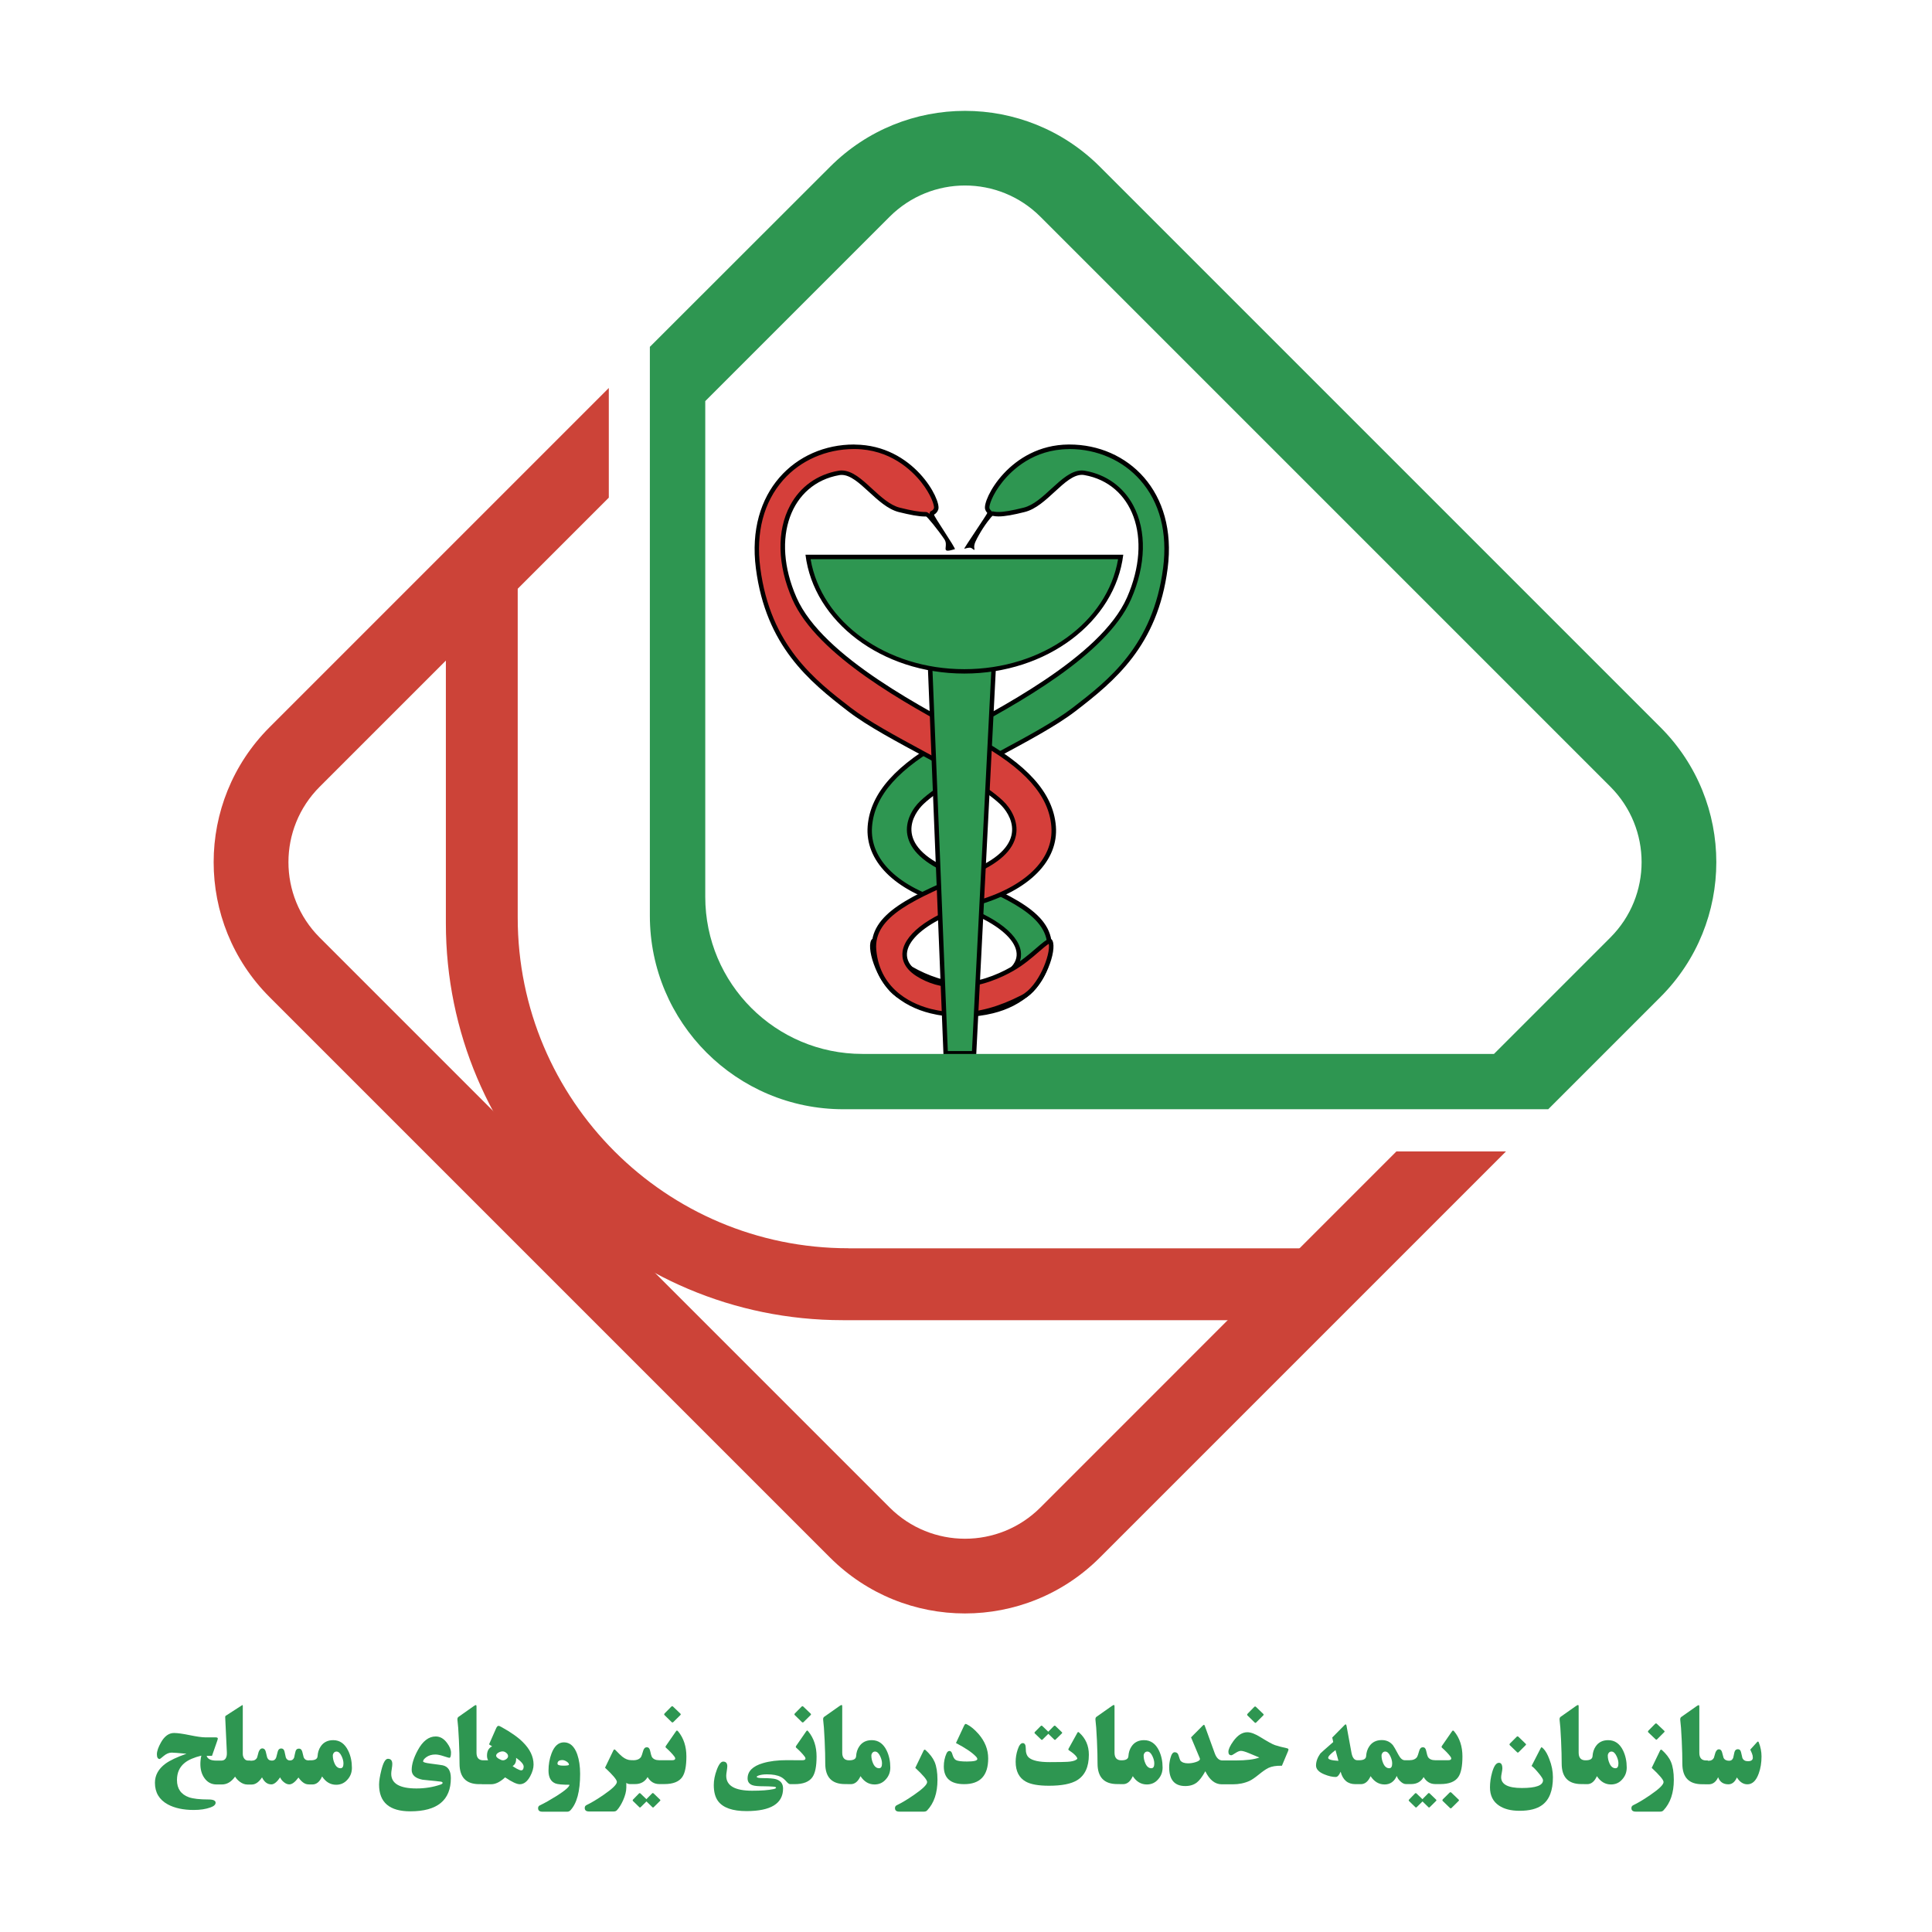 <?xml version="1.0" encoding="utf-8"?>
<!-- Generator: Adobe Illustrator 25.2.1, SVG Export Plug-In . SVG Version: 6.00 Build 0)  -->
<svg version="1.1" id="Layer_1" xmlns="http://www.w3.org/2000/svg" xmlns:xlink="http://www.w3.org/1999/xlink" x="0px" y="0px"
	 viewBox="0 0 256 256" style="enable-background:new 0 0 256 256;" xml:space="preserve">
<style type="text/css">
	.st0{fill:#2E9651;}
	.st1{fill:#D53F3A;}
	.st2{fill:#CC4338;}
</style>
<g>
	<g>
		<path class="st0" d="M127.85,134.44c-2.67,0-5.45-0.76-8.48-2.32c-2.29-1.18-4.09-5.5-3.76-7.15c0.01-0.05,0.06-0.28,0.13-0.28
			c0.28,0,0.98,0.6,1.66,1.19c0.89,0.77,2.01,1.73,3.36,2.5c1.4,0.8,4.22,2.15,7.37,2.15l0,0c1.91,0,3.64-0.49,5.16-1.46
			c1.61-1.03,1.81-2.19,1.69-2.99c-0.36-2.41-3.99-4.9-9.24-6.35c-6.91-1.91-10.82-5.74-10.47-10.24
			c0.33-4.24,3.59-7.91,10.25-11.57c0.55-0.3,1.16-0.63,1.8-0.98c7.12-3.85,19.05-10.29,22.28-17.67c1.95-4.45,2.06-8.89,0.3-12.18
			c-1.28-2.39-3.47-3.96-6.18-4.44c-0.12-0.02-0.25-0.03-0.37-0.03c-1.29,0-2.52,1.13-3.82,2.33c-1.21,1.11-2.46,2.26-3.83,2.6
			c-1.6,0.4-2.65,0.58-3.4,0.58c-0.27,0-0.51-0.02-0.7-0.07c0,0,0,0,0,0c-0.52,0-1.9,2.25-2.17,2.73l-0.09,0.16
			c-0.24,0.43-0.5,0.9-0.54,1.38c-0.04-0.02-0.09-0.03-0.14-0.04c-0.05-0.01-0.1-0.01-0.16-0.01c-0.04,0-0.09,0-0.13,0.01
			c0.31-0.48,0.79-1.2,1.2-1.82c1.66-2.5,1.66-2.5,1.47-2.7c-0.1-0.1-0.17-0.22-0.21-0.37c-0.1-0.29,0.21-1.58,1.38-3.21
			c1.06-1.49,4.1-4.95,9.38-5l0.13,0c3.75,0,7.25,1.54,9.61,4.22c1.84,2.1,3.88,5.86,3.1,11.86c-1.35,10.44-7.32,15.04-12.11,18.73
			c-2.36,1.82-6,3.79-9.53,5.69c-4.13,2.23-8.41,4.54-10.61,6.62c-1,0.94-1.95,2.55-1.65,4.25c0.35,1.93,2.18,3.6,5.44,4.97
			l0.17,0.07c7.73,3.26,13.32,5.61,12.92,10.25c-0.5,5.78-5.43,7.6-7.53,8.12C130.27,134.29,129.07,134.44,127.85,134.44z"/>
		<path d="M141.71,59.5c3.66,0,7.08,1.5,9.38,4.12c2.59,2.94,3.63,6.96,3.03,11.63c-1.33,10.32-7.25,14.88-12,18.54
			c-2.34,1.8-5.98,3.77-9.49,5.66c-4.34,2.35-8.44,4.56-10.67,6.67c-1.05,0.99-2.06,2.7-1.73,4.52c0.37,2.03,2.26,3.78,5.61,5.19
			l0.17,0.07c7.62,3.21,13.12,5.52,12.74,9.95c-0.48,5.59-5.27,7.36-7.3,7.86c-1.24,0.3-2.41,0.45-3.6,0.45
			c-2.63,0-5.36-0.75-8.35-2.29c-2.23-1.15-3.86-5.35-3.61-6.8c0.31,0.18,0.86,0.65,1.31,1.04c0.9,0.78,2.03,1.75,3.4,2.54
			c1.42,0.82,4.3,2.19,7.52,2.19c1.96,0,3.75-0.51,5.32-1.51c1.75-1.11,1.95-2.4,1.82-3.28c-0.38-2.52-4.09-5.11-9.46-6.59
			c-6.76-1.87-10.59-5.58-10.25-9.93c0.32-4.13,3.53-7.73,10.1-11.33c0.55-0.3,1.15-0.63,1.8-0.98
			c7.16-3.87,19.14-10.34,22.42-17.81c1.99-4.53,2.09-9.07,0.29-12.44c-1.32-2.47-3.59-4.1-6.39-4.59
			c-0.14-0.02-0.28-0.04-0.42-0.04c-1.4,0-2.67,1.17-4.02,2.4c-1.18,1.09-2.4,2.21-3.7,2.53c-1.57,0.39-2.6,0.57-3.33,0.57
			c-0.25,0-0.46-0.02-0.64-0.06l-0.07-0.02l-0.07,0c-0.03,0-0.07,0.01-0.11,0.02c-0.03-0.07-0.09-0.13-0.17-0.21
			c-0.06-0.07-0.11-0.15-0.14-0.25c-0.06-0.29,0.35-1.74,1.71-3.44c1.29-1.62,4.14-4.33,8.77-4.37L141.71,59.5 M141.71,58.9
			c-0.04,0-0.09,0-0.13,0c-7.75,0.07-11.46,7.33-11.04,8.59c0.06,0.19,0.16,0.35,0.28,0.48c0.06,0.06-3.12,4.69-3.05,4.74
			c0,0,0,0,0.01,0c0.06,0,0.43-0.14,0.72-0.14c0.04,0,0.08,0,0.11,0.01c0.15,0.02,0.39,0.28,0.48,0.28c0.04,0,0.05-0.05,0.02-0.17
			c-0.13-0.55,0.26-1.17,0.58-1.76c0.73-1.33,1.74-2.58,1.84-2.58c0,0,0,0,0,0c0.22,0.05,0.48,0.08,0.78,0.08
			c0.86,0,2.02-0.22,3.48-0.59c2.94-0.73,5.27-4.92,7.57-4.92c0.11,0,0.21,0.01,0.32,0.03c6.36,1.12,9.15,8.24,5.66,16.21
			c-3.49,7.96-17.46,14.95-23.96,18.51c-6.5,3.56-10.06,7.33-10.41,11.8c-0.35,4.47,3.35,8.52,10.69,10.55
			c7.33,2.03,11.53,6.22,7.47,8.8c-1.59,1.01-3.3,1.41-5,1.41c-2.63,0-5.23-0.97-7.22-2.11c-2.6-1.49-4.37-3.73-5.16-3.73
			c-0.21,0-0.35,0.15-0.42,0.52c-0.35,1.75,1.47,6.22,3.91,7.47c3.24,1.67,6.02,2.35,8.62,2.35c1.28,0,2.52-0.17,3.74-0.47
			c3.7-0.91,7.33-3.49,7.75-8.38c0.42-4.89-5.31-7.26-13.27-10.62s-4.96-7.54-3.7-8.73c4.03-3.81,14.95-8.31,20.12-12.29
			c5.17-3.98,10.9-8.66,12.22-18.93C156.04,65.11,149.41,58.9,141.71,58.9L141.71,58.9z"/>
	</g>
	<g>
		<path class="st1" d="M127.02,134.44c-1.21,0-2.41-0.15-3.67-0.46c-2.1-0.51-7.03-2.33-7.53-8.12c-0.4-4.64,5.19-6.99,12.92-10.25
			l0.17-0.07c3.26-1.37,5.09-3.04,5.44-4.97c0.31-1.7-0.65-3.31-1.64-4.25c-2.2-2.08-6.48-4.39-10.61-6.62
			c-3.52-1.9-7.17-3.87-9.53-5.69c-4.79-3.69-10.76-8.29-12.11-18.73c-0.78-6.01,1.26-9.77,3.1-11.86c2.36-2.68,5.86-4.22,9.61-4.22
			l0.13,0c5.28,0.05,8.32,3.51,9.38,5c1.16,1.63,1.47,2.91,1.38,3.2c-0.08,0.24-0.22,0.41-0.43,0.53l-0.11,0.06l-0.04,0.13
			c-0.05,0.19-0.02,0.28,1.31,2.34c-0.69-0.93-1.77-2.33-2.08-2.33l-0.15,0c-0.75,0-1.8-0.18-3.4-0.58
			c-1.37-0.34-2.62-1.49-3.83-2.6c-1.3-1.2-2.53-2.33-3.82-2.33c-0.12,0-0.25,0.01-0.37,0.03c-2.71,0.48-4.9,2.05-6.18,4.44
			c-1.76,3.29-1.65,7.73,0.3,12.18c3.24,7.38,15.16,13.82,22.28,17.67c0.65,0.35,1.25,0.68,1.81,0.98
			c6.67,3.65,9.92,7.33,10.25,11.57c0.35,4.5-3.56,8.33-10.47,10.24c-5.25,1.45-8.88,3.94-9.24,6.35c-0.12,0.79,0.08,1.96,1.69,2.99
			c1.52,0.97,3.26,1.46,5.16,1.46c3.15,0,5.97-1.35,7.37-2.15c1.35-0.78,2.46-1.74,3.36-2.51c0.68-0.58,1.38-1.19,1.66-1.19
			c0.07,0,0.12,0.23,0.13,0.28c0.33,1.66-1.47,5.98-3.76,7.15C132.46,133.69,129.69,134.44,127.02,134.44z M125.6,72.51
			c0.02-0.22,0.06-0.51-0.04-0.83c0.23,0.36,0.43,0.69,0.55,0.9c-0.24,0.06-0.42,0.1-0.53,0.1
			C125.58,72.65,125.59,72.57,125.6,72.51z"/>
		<path d="M113.16,59.5l0.12,0c4.63,0.04,7.48,2.76,8.77,4.37c1.36,1.71,1.77,3.15,1.71,3.44c-0.06,0.17-0.15,0.28-0.29,0.36
			l-0.23,0.13l-0.06,0.25c0,0.01-0.01,0.03-0.01,0.04c-0.19-0.16-0.36-0.25-0.48-0.25l-0.13,0c-0.73,0-1.76-0.18-3.33-0.57
			c-1.29-0.32-2.52-1.45-3.7-2.53c-1.34-1.24-2.61-2.4-4.02-2.4c0,0,0,0,0,0c-0.14,0-0.28,0.01-0.42,0.04
			c-2.8,0.49-5.07,2.12-6.39,4.59c-1.81,3.37-1.7,7.9,0.29,12.44c3.28,7.47,15.26,13.95,22.42,17.81c0.65,0.35,1.25,0.68,1.8,0.98
			c6.57,3.6,9.78,7.2,10.1,11.33c0.34,4.35-3.49,8.06-10.25,9.93c-5.37,1.48-9.08,4.07-9.46,6.59c-0.13,0.88,0.08,2.17,1.82,3.28
			c1.57,1,3.36,1.51,5.32,1.51c3.22,0,6.09-1.37,7.52-2.19c1.38-0.79,2.5-1.76,3.4-2.54c0.46-0.4,1.01-0.87,1.31-1.05
			c0.26,1.44-1.38,5.66-3.61,6.8c-2.99,1.54-5.72,2.29-8.35,2.29c-1.19,0-2.36-0.15-3.6-0.45c-2.04-0.5-6.82-2.26-7.3-7.86
			c-0.38-4.42,5.12-6.74,12.74-9.95l0.17-0.07c3.36-1.41,5.24-3.16,5.61-5.19c0.33-1.82-0.68-3.52-1.73-4.52
			c-2.23-2.11-6.33-4.32-10.67-6.67c-3.51-1.9-7.14-3.86-9.49-5.66c-4.75-3.66-10.66-8.21-12-18.54c-0.6-4.67,0.44-8.69,3.03-11.63
			C106.07,61,109.49,59.5,113.16,59.5L113.16,59.5 M113.16,58.9c-7.7,0-14.32,6.2-13,16.42c1.33,10.27,7.05,14.95,12.22,18.93
			s16.09,8.49,20.12,12.29c1.26,1.19,4.26,5.38-3.7,8.73c-7.96,3.35-13.69,5.73-13.27,10.62c0.42,4.89,4.05,7.47,7.75,8.38
			c1.22,0.3,2.46,0.47,3.74,0.47c2.6,0,5.38-0.69,8.62-2.35c2.44-1.26,4.26-5.73,3.91-7.47c-0.07-0.36-0.22-0.52-0.42-0.52
			c-0.8,0-2.56,2.24-5.16,3.73c-2,1.15-4.59,2.11-7.22,2.11c-1.7,0-3.41-0.4-5-1.41c-4.05-2.58,0.14-6.78,7.47-8.8
			c7.33-2.03,11.04-6.08,10.69-10.55s-3.91-8.24-10.41-11.8s-20.47-10.55-23.96-18.51c-3.49-7.96-0.7-15.09,5.66-16.21
			c0.11-0.02,0.21-0.03,0.32-0.03c2.3,0,4.64,4.18,7.57,4.92c1.46,0.36,2.61,0.59,3.48,0.59c0.05,0,0.1,0,0.15,0c0,0,0,0,0,0
			c0.12,0,1.55,1.74,2.41,3.01c0.51,0.76-0.19,1.52,0.46,1.52c0.18,0,0.47-0.06,0.93-0.2c0.19-0.06-2.89-4.5-2.75-4.58
			c0.27-0.15,0.46-0.38,0.56-0.69c0.42-1.26-3.28-8.52-11.04-8.59C113.24,58.9,113.2,58.9,113.16,58.9L113.16,58.9z"/>
	</g>
	<g>
		<polygon class="st0" points="125.3,139.57 123.23,88.05 131.69,88.05 129.07,139.57 		"/>
		<path d="M131.38,88.35l-2.59,50.92h-3.2l-2.05-50.92H131.38 M132,87.75h-9.08l2.1,52.11h4.33L132,87.75L132,87.75z"/>
	</g>
	<g>
		<path class="st0" d="M127.79,88.96c-10.62,0-19.46-6.49-20.71-15.16h41.43C147.24,82.47,138.41,88.96,127.79,88.96z"/>
		<path d="M148.15,74.1c-1.41,8.35-10.03,14.57-20.37,14.57c-10.33,0-18.95-6.22-20.37-14.57H148.15 M148.84,73.5h-42.11
			c1.08,8.85,10.09,15.75,21.05,15.75S147.76,82.35,148.84,73.5L148.84,73.5z"/>
	</g>
	<g>
		<path class="st2" d="M137.86,199.75c-5.52,5.52-14.46,5.52-19.98,0l-75.52-75.52c-5.52-5.52-5.52-14.46,0-19.98l38.31-38.31V51.41
			L35.72,96.36c-9.88,9.88-9.88,25.89,0,35.76l74.26,74.26c9.88,9.88,25.89,9.88,35.76,0l53.81-53.81h-14.52L137.86,199.75z"/>
		<path class="st2" d="M112.41,165.4c-24.19,0-43.81-19.61-43.81-43.81V75.81h-9.52v46.52c0,29.05,23.55,52.6,52.6,52.6h63.49v-9.52
			H112.41z"/>
	</g>
	<path class="st0" d="M220.01,96.36l-74.26-74.26c-9.88-9.88-25.89-9.88-35.76,0L86.11,45.96v3.23v11.29v60.86
		c0,14.16,11.48,25.64,25.64,25.64h78.87H202h3.15l14.87-14.87C229.89,122.24,229.89,106.23,220.01,96.36z M213.38,124.23
		l-15.42,15.42h-83.69c-11.5,0-20.82-9.32-20.82-20.82V53.15l24.43-24.43c5.52-5.52,14.46-5.52,19.98,0l75.52,75.52
		C218.9,109.77,218.9,118.71,213.38,124.23z"/>
	<g>
		<path class="st0" d="M44.15,230.58c-0.73,0-1.29,0.28-1.66,0.84c-0.25,0.37-0.38,0.8-0.41,1.28c-0.02,0.37-0.33,0.55-0.91,0.55
			h-0.23v0.01h-0.08c-0.3,0-0.5-0.13-0.62-0.4c-0.11-0.41-0.17-0.66-0.19-0.76c-0.08-0.27-0.22-0.4-0.43-0.4
			c-0.25,0-0.41,0.13-0.47,0.4c-0.07,0.26-0.12,0.52-0.17,0.77c-0.1,0.27-0.28,0.4-0.56,0.4c-0.27,0-0.45-0.14-0.55-0.41
			c-0.08-0.37-0.13-0.62-0.17-0.77c-0.06-0.27-0.21-0.41-0.44-0.41c-0.23,0-0.39,0.14-0.46,0.42c-0.1,0.37-0.16,0.63-0.2,0.77
			c-0.1,0.28-0.29,0.42-0.56,0.42c-0.32,0-0.53-0.14-0.64-0.42c-0.1-0.42-0.17-0.68-0.19-0.78c-0.07-0.28-0.23-0.42-0.46-0.42
			c-0.2,0-0.36,0.16-0.48,0.47c-0.07,0.24-0.13,0.49-0.2,0.74c-0.14,0.28-0.38,0.42-0.73,0.42h-0.18v-0.02h-0.31
			c-0.21,0-0.38-0.1-0.51-0.29c-0.11-0.17-0.17-0.37-0.17-0.59v-6.3c0-0.09,0-0.15-0.01-0.16c-0.02-0.02-0.06,0-0.13,0.04
			l-2.12,1.37c-0.05,0.03-0.07,0.09-0.07,0.18l0.22,4.67c0.03,0.72-0.22,1.09-0.75,1.09h-0.4h-0.23c-0.74,0-1.17-0.21-1.3-0.63h0.71
			l0.69-1.98c0.05-0.15,0.08-0.26,0.08-0.32c0-0.1-0.1-0.15-0.31-0.15h-1.31c-0.47,0-1.16-0.1-2.09-0.29
			c-0.92-0.19-1.62-0.29-2.09-0.29c-0.68,0-1.26,0.42-1.73,1.25c-0.36,0.64-0.54,1.16-0.54,1.57c0,0.42,0.13,0.63,0.38,0.63
			c0.02,0,0.21-0.14,0.55-0.43c0.34-0.28,0.69-0.42,1.03-0.42c0.21,0,0.86,0.05,1.96,0.15c-1.26,0.44-2.19,0.88-2.79,1.32
			c-0.93,0.69-1.39,1.53-1.39,2.53c0,1.29,0.57,2.24,1.7,2.86c0.9,0.49,2.05,0.74,3.45,0.74c0.85,0,1.59-0.11,2.22-0.34
			c0.45-0.16,0.67-0.37,0.67-0.62c0-0.28-0.31-0.43-0.93-0.43c-1.19,0-2.05-0.1-2.6-0.29c-1.06-0.38-1.59-1.14-1.59-2.29
			c0-0.97,0.34-1.72,1.02-2.27c0.49-0.4,1.23-0.72,2.21-0.96c-0.09,0.38-0.13,0.75-0.13,1.11c0,0.72,0.17,1.34,0.52,1.84
			c0.4,0.58,0.94,0.87,1.63,0.87h0.2h0.41h0.1c0.67,0,1.25-0.35,1.74-1.04c0.14,0.24,0.35,0.47,0.61,0.67
			c0.33,0.25,0.67,0.38,1.02,0.38h0.03h0.35h0.2c0.49,0,0.94-0.32,1.36-0.95c0.3,0.62,0.71,0.93,1.24,0.93
			c0.35,0,0.74-0.31,1.16-0.93c0.11,0.25,0.27,0.46,0.49,0.63c0.24,0.2,0.48,0.3,0.72,0.3c0.37,0,0.77-0.3,1.22-0.91
			c0.42,0.6,0.86,0.91,1.32,0.91h0.08v0.01h0.45c0.53,0,0.96-0.35,1.28-1.06c0.48,0.73,1.1,1.1,1.86,1.1c0.6,0,1.1-0.22,1.5-0.68
			c0.39-0.43,0.59-0.95,0.59-1.56c0-0.83-0.16-1.58-0.48-2.25C45.69,231.05,45.03,230.58,44.15,230.58z M45.12,234.3
			c-0.33,0-0.6-0.21-0.79-0.64c-0.15-0.33-0.23-0.68-0.23-1.03c0-0.14,0.05-0.27,0.14-0.38c0.09-0.11,0.21-0.16,0.35-0.16
			c0.26,0,0.49,0.21,0.68,0.62c0.16,0.34,0.24,0.66,0.24,0.96C45.51,234.09,45.38,234.3,45.12,234.3z"/>
		<path class="st0" d="M56.48,232.84c0.33-0.24,0.73-0.36,1.21-0.36c0.27,0,0.64,0.07,1.09,0.22c0.45,0.15,0.71,0.22,0.76,0.22
			c0.14,0,0.22-0.23,0.22-0.69c0-0.38-0.17-0.8-0.52-1.27c-0.42-0.58-0.92-0.87-1.51-0.87c-0.92,0-1.72,0.61-2.38,1.84
			c-0.53,0.98-0.8,1.85-0.8,2.6c0,0.67,0.48,1.1,1.43,1.29l2.31,0.24c0.24,0.02,0.36,0.08,0.36,0.18c0,0.08-0.09,0.16-0.26,0.22
			c-0.98,0.34-2.05,0.52-3.2,0.52c-2.23,0-3.35-0.65-3.35-1.94c0-0.14,0.02-0.36,0.07-0.65c0.05-0.29,0.07-0.51,0.07-0.65
			c0-0.46-0.19-0.69-0.58-0.69c-0.33,0-0.62,0.5-0.87,1.51c-0.2,0.8-0.3,1.43-0.3,1.91c0,2.36,1.38,3.54,4.14,3.54
			c3.58,0,5.37-1.47,5.37-4.4c0-0.98-0.36-1.54-1.09-1.7c-0.13-0.03-0.67-0.1-1.64-0.23c-0.64-0.08-0.95-0.18-0.95-0.29
			C56.08,233.21,56.21,233.04,56.48,232.84z"/>
		<path class="st0" d="M66.48,228.86c-0.21-0.12-0.35-0.18-0.42-0.18c-0.12,0-0.23,0.12-0.33,0.35l-0.93,2.11l0.41,0.26
			c-0.45,0.21-0.68,0.62-0.68,1.23c0,0.24,0.05,0.45,0.15,0.62h-0.68c-0.57-0.02-0.86-0.35-0.86-1.01v-6.14
			c0-0.11-0.03-0.17-0.09-0.17c-0.05,0-0.15,0.05-0.29,0.15l-2.03,1.43c-0.11,0.09-0.14,0.25-0.11,0.46
			c0.06,0.43,0.13,1.31,0.19,2.65c0.06,1.26,0.08,2.28,0.08,3.06c0,1.82,0.87,2.73,2.61,2.73h0.35v0.01h1.25
			c0.56,0,1.17-0.3,1.83-0.91c0.9,0.61,1.55,0.91,1.94,0.91c0.54,0,1-0.35,1.38-1.05c0.3-0.56,0.45-1.08,0.45-1.55
			c0-1.05-0.47-2.04-1.41-2.97C68.68,230.23,67.74,229.56,66.48,228.86z M67.1,233.08c-0.16,0.12-0.31,0.17-0.46,0.17
			c-0.14,0-0.32-0.07-0.54-0.2c-0.24-0.14-0.36-0.28-0.36-0.41c0-0.16,0.11-0.3,0.32-0.42c0.19-0.1,0.37-0.15,0.54-0.15
			c0.16,0,0.32,0.06,0.48,0.19c0.16,0.13,0.24,0.27,0.24,0.43C67.33,232.83,67.25,232.96,67.1,233.08z M69.06,234.58
			c-0.12,0-0.31-0.07-0.59-0.22c-0.24-0.13-0.43-0.25-0.55-0.35c0.31-0.17,0.47-0.49,0.47-0.95c0-0.05,0-0.1,0-0.14
			c0.66,0.47,1,0.86,1,1.17C69.38,234.41,69.27,234.58,69.06,234.58z"/>
		<path class="st0" d="M74.72,230.87c-0.72,0-1.27,0.49-1.64,1.47c-0.27,0.71-0.4,1.47-0.4,2.28c0,0.89,0.31,1.46,0.93,1.7
			c0.28,0.11,0.9,0.17,1.85,0.17c-0.02,0.28-0.6,0.78-1.74,1.5c-0.85,0.53-1.57,0.94-2.17,1.22c-0.17,0.08-0.25,0.2-0.25,0.38
			c0,0.32,0.19,0.47,0.58,0.47h3.27c0.17,0,0.31-0.06,0.42-0.17c0.87-0.92,1.3-2.53,1.3-4.85c0-0.99-0.13-1.85-0.38-2.58
			C76.11,231.4,75.53,230.87,74.72,230.87z M74.66,233.96c-0.52,0-0.79-0.09-0.79-0.26c0-0.32,0.22-0.48,0.65-0.48
			c0.16,0,0.34,0.06,0.54,0.18c0.22,0.14,0.33,0.28,0.33,0.43C75.39,233.91,75.14,233.96,74.66,233.96z"/>
		<path class="st0" d="M86.61,237.64c-0.08-0.07-0.15-0.07-0.22,0.01l-0.74,0.75l-0.78-0.75c-0.07-0.07-0.14-0.07-0.21,0l-0.76,0.78
			c-0.08,0.08-0.09,0.16-0.02,0.22l0.83,0.81c0.06,0.06,0.12,0.06,0.18,0l0.77-0.76l0.78,0.76c0.06,0.06,0.12,0.06,0.18,0l0.83-0.82
			c0.07-0.07,0.07-0.12,0.01-0.18L86.61,237.64z"/>
		<path class="st0" d="M89.69,229.3c-0.03,0-0.08,0.05-0.15,0.15l-1.3,1.88c-0.07,0.1-0.07,0.19,0,0.25
			c0.45,0.4,0.83,0.79,1.11,1.16c0.08,0.1,0.12,0.19,0.12,0.27c0,0.15-0.14,0.23-0.41,0.23h-1.17h-0.4h-0.13
			c-0.48,0-0.81-0.15-0.99-0.45c-0.05-0.09-0.13-0.36-0.23-0.82c-0.07-0.3-0.21-0.45-0.43-0.45c-0.23,0-0.39,0.15-0.48,0.45
			c-0.14,0.48-0.23,0.75-0.28,0.82c-0.2,0.3-0.54,0.45-1.04,0.45h-0.04v-0.01h-0.25c-0.38,0-0.77-0.15-1.16-0.46
			c-0.17-0.13-0.48-0.43-0.92-0.89c-0.1-0.11-0.19-0.09-0.26,0.05l-1.11,2.3c1.04,0.97,1.57,1.6,1.57,1.88
			c0,0.34-0.59,0.91-1.75,1.71c-0.9,0.62-1.66,1.07-2.27,1.36c-0.16,0.08-0.24,0.2-0.24,0.38c0,0.32,0.19,0.47,0.58,0.47h3.27
			c0.18,0,0.32-0.06,0.42-0.17c0.29-0.32,0.56-0.75,0.81-1.3c0.28-0.63,0.43-1.2,0.43-1.71v-0.61c0.15,0.11,0.31,0.16,0.49,0.16v0
			h0.02h0.38h0.28c0.74,0,1.29-0.31,1.65-0.93c0.37,0.62,0.88,0.93,1.55,0.93h0.13h0.4h0.14c1.15,0,1.94-0.31,2.37-0.93
			c0.37-0.53,0.55-1.44,0.55-2.73c0-1.32-0.36-2.43-1.09-3.32C89.79,229.35,89.73,229.3,89.69,229.3z"/>
		<path class="st0" d="M89,228.19c0.07,0.06,0.14,0.06,0.21,0l0.94-0.93c0.07-0.07,0.07-0.14,0-0.2l-0.96-0.92
			c-0.08-0.08-0.16-0.08-0.24,0l-0.87,0.88c-0.09,0.09-0.1,0.18-0.02,0.25L89,228.19z"/>
		<path class="st0" d="M106.95,229.3c-0.03,0-0.08,0.05-0.15,0.15l-1.3,1.88c-0.07,0.1-0.07,0.19,0,0.25
			c0.45,0.4,0.83,0.79,1.11,1.16c0.08,0.1,0.12,0.19,0.12,0.27c0,0.15-0.14,0.23-0.41,0.23h-1.17v-0.01h-0.87
			c-1.24,0-2.29,0.13-3.17,0.39c-1.37,0.4-2.05,1.08-2.05,2.03c0,0.46,0.23,0.76,0.68,0.91c0.27,0.09,0.75,0.13,1.43,0.13
			c0.45,0,0.88,0.02,1.3,0.05c0.24,0.02,0.36,0.06,0.36,0.14c0,0.08-0.12,0.14-0.36,0.19c-0.66,0.14-1.59,0.21-2.81,0.21
			c-2.28,0-3.43-0.66-3.43-1.98c0-0.14,0.02-0.35,0.07-0.63c0.04-0.28,0.07-0.49,0.07-0.63c0-0.41-0.18-0.62-0.55-0.62
			c-0.29,0-0.58,0.37-0.85,1.11c-0.26,0.7-0.39,1.36-0.39,1.99c0,0.92,0.19,1.63,0.57,2.14c0.66,0.88,1.92,1.32,3.76,1.32
			c3.23,0,4.85-1,4.85-2.99c0-0.64-0.32-1.05-0.95-1.24c-0.32-0.09-0.9-0.14-1.75-0.14c-0.52,0-0.79-0.06-0.79-0.17
			c0-0.06,0.09-0.12,0.26-0.18c0.29-0.1,0.65-0.15,1.1-0.15c0.77,0,1.38,0.11,1.83,0.34c0.26,0.13,0.51,0.34,0.75,0.62
			c0.19,0.22,0.36,0.34,0.5,0.34h0.03h0.4h0.14c1.15,0,1.94-0.31,2.37-0.93c0.37-0.53,0.55-1.44,0.55-2.73
			c0-1.32-0.36-2.43-1.09-3.32C107.05,229.35,106.99,229.3,106.95,229.3z"/>
		<path class="st0" d="M106.26,228.19c0.07,0.06,0.14,0.06,0.21,0l0.94-0.93c0.07-0.07,0.07-0.14,0-0.2l-0.96-0.92
			c-0.08-0.08-0.16-0.08-0.24,0l-0.87,0.88c-0.09,0.09-0.1,0.18-0.02,0.25L106.26,228.19z"/>
		<path class="st0" d="M115.51,230.58c-0.73,0-1.29,0.28-1.66,0.84c-0.25,0.37-0.38,0.8-0.41,1.28c-0.02,0.37-0.33,0.55-0.91,0.55
			h-0.03c-0.6,0-0.9-0.34-0.9-1.02v-6.14c0-0.11-0.03-0.17-0.09-0.17c-0.05,0-0.15,0.05-0.29,0.15l-2.03,1.43
			c-0.11,0.09-0.14,0.25-0.11,0.46c0.06,0.43,0.13,1.31,0.19,2.65c0.06,1.26,0.08,2.28,0.08,3.06c0,1.82,0.87,2.73,2.61,2.73h0.33
			v0.01h0.45c0.53,0,0.96-0.35,1.28-1.06c0.48,0.73,1.1,1.1,1.86,1.1c0.6,0,1.1-0.22,1.5-0.68c0.39-0.43,0.59-0.95,0.59-1.56
			c0-0.83-0.16-1.58-0.48-2.25C117.05,231.05,116.39,230.58,115.51,230.58z M116.48,234.3c-0.33,0-0.6-0.21-0.79-0.64
			c-0.15-0.33-0.23-0.68-0.23-1.03c0-0.14,0.05-0.27,0.14-0.38c0.09-0.11,0.21-0.16,0.35-0.16c0.26,0,0.49,0.21,0.68,0.62
			c0.16,0.34,0.24,0.66,0.24,0.96C116.87,234.09,116.74,234.3,116.48,234.3z"/>
		<path class="st0" d="M122.65,231.9c-0.11-0.1-0.19-0.08-0.26,0.05l-1.11,2.3c1.04,0.97,1.57,1.6,1.57,1.88
			c0,0.34-0.59,0.91-1.75,1.71c-0.9,0.62-1.66,1.07-2.27,1.36c-0.16,0.08-0.24,0.2-0.24,0.38c0,0.32,0.19,0.47,0.58,0.47h3.27
			c0.18,0,0.32-0.06,0.42-0.17c0.91-0.97,1.36-2.31,1.36-4.05c0-0.98-0.13-1.78-0.38-2.37C123.61,232.93,123.21,232.41,122.65,231.9
			z"/>
		<path class="st0" d="M128.13,228.49c-0.08-0.04-0.14-0.06-0.18-0.06c-0.06,0-0.12,0.07-0.19,0.2l-1.09,2.33
			c1.24,0.65,2.12,1.24,2.62,1.76c0.14,0.14,0.21,0.26,0.21,0.36c0,0.22-0.46,0.33-1.37,0.33c-0.74,0-1.22-0.06-1.46-0.19
			c-0.21-0.11-0.37-0.38-0.49-0.81c-0.07-0.26-0.2-0.4-0.37-0.4c-0.16,0-0.29,0.11-0.39,0.32c-0.24,0.53-0.36,1.11-0.36,1.73
			c0,1.56,0.9,2.35,2.7,2.35c2.12,0,3.18-1.14,3.18-3.41c0-1.18-0.43-2.26-1.28-3.24C129.14,229.17,128.63,228.74,128.13,228.49z"/>
		<path class="st0" d="M137.96,230.5c0.06,0.06,0.12,0.06,0.18,0l0.77-0.76l0.78,0.76c0.06,0.06,0.12,0.06,0.18,0l0.83-0.81
			c0.06-0.07,0.06-0.12,0-0.17l-0.84-0.81c-0.07-0.07-0.15-0.07-0.22,0l-0.74,0.75l-0.78-0.75c-0.07-0.07-0.15-0.07-0.22,0
			l-0.76,0.77c-0.08,0.08-0.08,0.15-0.02,0.21L137.96,230.5z"/>
		<path class="st0" d="M142.98,229.56c-0.09-0.08-0.16-0.07-0.21,0.02l-1.18,2.13c-0.05,0.09-0.03,0.16,0.06,0.22
			c0.47,0.31,0.79,0.58,0.96,0.81c0.09,0.13,0.14,0.21,0.14,0.26c0,0.06-0.06,0.12-0.17,0.19c-0.23,0.14-0.61,0.23-1.14,0.26
			c-0.33,0.02-1.12,0.04-2.35,0.04c-1.39,0-2.31-0.2-2.77-0.61c-0.27-0.24-0.41-0.64-0.4-1.2c0-0.47-0.13-0.71-0.4-0.71
			c-0.26,0-0.49,0.29-0.68,0.88c-0.17,0.52-0.26,1.05-0.26,1.59c0,1.26,0.45,2.13,1.34,2.63c0.66,0.37,1.69,0.55,3.07,0.55
			c1.69,0,2.93-0.24,3.73-0.73c1.04-0.64,1.56-1.76,1.56-3.38C144.28,231.31,143.85,230.33,142.98,229.56z"/>
		<path class="st0" d="M151.59,230.58c-0.73,0-1.29,0.28-1.66,0.84c-0.25,0.37-0.38,0.8-0.41,1.28c-0.02,0.37-0.33,0.55-0.91,0.55
			h-0.03c-0.6,0-0.9-0.34-0.9-1.02v-6.14c0-0.11-0.03-0.17-0.09-0.17c-0.05,0-0.15,0.05-0.29,0.15l-2.03,1.43
			c-0.11,0.09-0.14,0.25-0.11,0.46c0.06,0.43,0.13,1.31,0.19,2.65c0.06,1.26,0.08,2.28,0.08,3.06c0,1.82,0.87,2.73,2.61,2.73h0.33
			v0.01h0.45c0.53,0,0.96-0.35,1.28-1.06c0.48,0.73,1.1,1.1,1.86,1.1c0.6,0,1.11-0.22,1.5-0.68c0.39-0.43,0.59-0.95,0.59-1.56
			c0-0.83-0.16-1.58-0.48-2.25C153.13,231.05,152.47,230.58,151.59,230.58z M152.56,234.3c-0.33,0-0.6-0.21-0.79-0.64
			c-0.15-0.33-0.23-0.68-0.23-1.03c0-0.14,0.05-0.27,0.14-0.38c0.09-0.11,0.21-0.16,0.35-0.16c0.26,0,0.49,0.21,0.68,0.62
			c0.16,0.34,0.24,0.66,0.24,0.96C152.95,234.09,152.82,234.3,152.56,234.3z"/>
		<path class="st0" d="M170.52,231.65c-0.73-0.16-1.26-0.3-1.57-0.41c-0.38-0.13-1.01-0.49-1.92-1.05c-0.7-0.44-1.29-0.66-1.75-0.66
			c-0.67,0-1.28,0.39-1.84,1.16c-0.45,0.62-0.67,1.1-0.67,1.43c0,0.31,0.13,0.46,0.4,0.46c0.06,0,0.24-0.1,0.53-0.29
			c0.3-0.2,0.54-0.29,0.73-0.29c0.22,0,0.57,0.1,1.05,0.3l1.39,0.58c-0.69,0.26-1.75,0.39-3.18,0.39h-1.19h-0.4h-0.12
			c-0.45,0-0.79-0.32-1.02-0.95l-1.31-3.61c-0.04-0.11-0.08-0.17-0.11-0.17c-0.04,0-0.09,0.04-0.17,0.11l-1.55,1.56l1.16,2.77
			c0.01,0.03,0.02,0.06,0.02,0.09c0,0.17-0.2,0.31-0.6,0.43c-0.33,0.1-0.65,0.15-0.98,0.15c-0.49,0-0.83-0.13-1.02-0.38
			c-0.03-0.05-0.12-0.28-0.25-0.71c-0.08-0.26-0.25-0.38-0.5-0.38c-0.25,0-0.44,0.28-0.58,0.84c-0.1,0.41-0.15,0.79-0.15,1.14
			c0,1.67,0.71,2.5,2.13,2.5c0.63,0,1.15-0.16,1.56-0.49c0.34-0.27,0.71-0.76,1.1-1.47c0.57,1.16,1.29,1.73,2.18,1.73h0.2h0.4h0.87
			c0.81,0,1.54-0.15,2.2-0.45c0.31-0.14,0.73-0.43,1.26-0.86c0.53-0.43,0.94-0.71,1.25-0.86c0.44-0.21,1.04-0.31,1.79-0.29
			l0.79-1.88c0.05-0.12,0.08-0.21,0.08-0.26C170.73,231.74,170.66,231.68,170.52,231.65z"/>
		<path class="st0" d="M166.25,228.24c0.07,0.06,0.14,0.07,0.2,0l0.94-0.94c0.07-0.07,0.07-0.14,0-0.2l-0.96-0.92
			c-0.08-0.08-0.16-0.08-0.24,0l-0.87,0.89c-0.08,0.09-0.09,0.17-0.02,0.24L166.25,228.24z"/>
		<path class="st0" d="M189.44,237.64c-0.08-0.07-0.15-0.07-0.22,0.01l-0.74,0.75l-0.78-0.75c-0.07-0.07-0.14-0.07-0.21,0
			l-0.76,0.78c-0.08,0.08-0.09,0.16-0.02,0.22l0.83,0.81c0.06,0.06,0.12,0.06,0.18,0l0.77-0.76l0.78,0.76
			c0.06,0.06,0.12,0.06,0.18,0l0.83-0.82c0.07-0.07,0.07-0.12,0.01-0.18L189.44,237.64z"/>
		<path class="st0" d="M192.52,229.3c-0.03,0-0.08,0.05-0.15,0.15l-1.3,1.88c-0.07,0.1-0.07,0.19,0,0.25
			c0.45,0.4,0.83,0.79,1.11,1.16c0.08,0.1,0.12,0.19,0.12,0.27c0,0.15-0.14,0.23-0.41,0.23h-1.17h-0.4h-0.13
			c-0.48,0-0.81-0.15-0.99-0.45c-0.05-0.09-0.13-0.36-0.23-0.82c-0.06-0.3-0.21-0.45-0.43-0.45c-0.23,0-0.39,0.15-0.48,0.45
			c-0.14,0.48-0.23,0.75-0.28,0.82c-0.19,0.3-0.54,0.45-1.04,0.45h-0.03h-0.41h-0.15c-0.31,0-0.58-0.23-0.83-0.69
			c-0.4-0.75-0.65-1.18-0.74-1.29c-0.38-0.46-0.87-0.69-1.49-0.69c-0.73,0-1.29,0.28-1.66,0.84c-0.25,0.37-0.38,0.8-0.41,1.28
			c-0.02,0.37-0.33,0.55-0.91,0.55h-0.23h-0.03c-0.39,0-0.65-0.33-0.77-0.98l-0.66-3.59c-0.02-0.12-0.06-0.18-0.11-0.18
			c-0.04,0-0.1,0.03-0.16,0.1l-1.62,1.64l0.13,0.6c-1.11,0.97-1.68,1.47-1.71,1.52c-0.38,0.54-0.57,1.07-0.57,1.59
			c0,0.48,0.37,0.88,1.12,1.18c0.56,0.23,1.06,0.34,1.49,0.34c0.23,0,0.45-0.23,0.65-0.7c0.29,1.1,0.94,1.65,1.96,1.65h0.29h0.42
			h0.02c0.53,0,0.96-0.35,1.28-1.06c0.48,0.73,1.1,1.1,1.86,1.1c0.73,0,1.27-0.38,1.61-1.13c0.08,0.25,0.23,0.49,0.47,0.71
			c0.26,0.25,0.5,0.37,0.75,0.37h0.01h0.41h0.27c0.74,0,1.29-0.31,1.65-0.93c0.37,0.62,0.88,0.93,1.55,0.93h0.13h0.4h0.14
			c1.15,0,1.94-0.31,2.37-0.93c0.37-0.53,0.55-1.44,0.55-2.73c0-1.32-0.36-2.43-1.09-3.32C192.62,229.35,192.57,229.3,192.52,229.3z
			 M175.99,232.92c0-0.2,0.32-0.53,0.97-1.02l0.39,1.42C176.44,233.27,175.99,233.14,175.99,232.92z M184.08,234.3
			c-0.33,0-0.6-0.21-0.79-0.64c-0.15-0.33-0.23-0.68-0.23-1.03c0-0.14,0.05-0.27,0.14-0.38c0.09-0.11,0.21-0.16,0.35-0.16
			c0.26,0,0.49,0.21,0.68,0.62c0.16,0.34,0.24,0.66,0.24,0.96C184.47,234.09,184.34,234.3,184.08,234.3z"/>
		<path class="st0" d="M192.31,237.53c-0.08-0.07-0.16-0.07-0.23,0l-0.88,0.87c-0.09,0.09-0.1,0.18-0.02,0.25l0.95,0.92
			c0.07,0.06,0.14,0.06,0.2,0l0.94-0.93c0.07-0.07,0.07-0.14,0-0.19L192.31,237.53z"/>
		<path class="st0" d="M201.02,232.18c0.07,0.06,0.14,0.06,0.2,0l0.93-0.93c0.04-0.04,0.06-0.07,0.06-0.1
			c0-0.03-0.02-0.06-0.05-0.09l-0.96-0.93c-0.08-0.07-0.16-0.07-0.23,0l-0.88,0.88c-0.09,0.09-0.1,0.18-0.02,0.25L201.02,232.18z"/>
		<path class="st0" d="M204.52,231.72c-0.13-0.13-0.21-0.2-0.25-0.2c-0.04,0-0.1,0.07-0.17,0.22l-1.16,2.26
			c0.22,0.14,0.52,0.45,0.91,0.92c0.41,0.49,0.61,0.81,0.61,0.97c0,0.69-0.94,1.03-2.81,1.03c-1.83,0-2.74-0.48-2.74-1.43
			c0-0.13,0.03-0.32,0.08-0.58c0.05-0.26,0.08-0.45,0.08-0.57c0-0.51-0.15-0.76-0.45-0.76c-0.37,0-0.67,0.43-0.91,1.29
			c-0.19,0.67-0.28,1.33-0.28,1.97c0,1.07,0.4,1.88,1.2,2.41c0.68,0.46,1.59,0.69,2.72,0.69c1.3,0,2.3-0.25,2.99-0.76
			c0.96-0.7,1.43-1.93,1.43-3.68c0-0.8-0.16-1.6-0.47-2.39C205.07,232.48,204.8,232.01,204.52,231.72z"/>
		<path class="st0" d="M213.09,230.58c-0.73,0-1.29,0.28-1.66,0.84c-0.25,0.37-0.38,0.8-0.41,1.28c-0.02,0.37-0.33,0.55-0.91,0.55
			h-0.03c-0.6,0-0.9-0.34-0.9-1.02v-6.14c0-0.11-0.03-0.17-0.09-0.17c-0.05,0-0.15,0.05-0.29,0.15l-2.03,1.43
			c-0.11,0.09-0.14,0.25-0.11,0.46c0.06,0.43,0.13,1.31,0.19,2.65c0.06,1.26,0.08,2.28,0.08,3.06c0,1.82,0.87,2.73,2.61,2.73h0.33
			v0.01h0.45c0.53,0,0.96-0.35,1.28-1.06c0.48,0.73,1.1,1.1,1.86,1.1c0.6,0,1.11-0.22,1.5-0.68c0.39-0.43,0.59-0.95,0.59-1.56
			c0-0.83-0.16-1.58-0.48-2.25C214.63,231.05,213.97,230.58,213.09,230.58z M214.06,234.3c-0.33,0-0.6-0.21-0.79-0.64
			c-0.15-0.33-0.23-0.68-0.23-1.03c0-0.14,0.05-0.27,0.14-0.38c0.09-0.11,0.21-0.16,0.35-0.16c0.26,0,0.49,0.21,0.68,0.62
			c0.16,0.34,0.24,0.66,0.24,0.96C214.45,234.09,214.32,234.3,214.06,234.3z"/>
		<path class="st0" d="M219.38,230.47c0.06,0.06,0.13,0.06,0.19,0l0.94-0.94c0.07-0.07,0.08-0.13,0.01-0.19l-0.97-0.92
			c-0.08-0.08-0.16-0.08-0.24,0l-0.87,0.88c-0.09,0.09-0.1,0.18-0.03,0.25L219.38,230.47z"/>
		<path class="st0" d="M220.23,231.9c-0.11-0.1-0.19-0.08-0.26,0.05l-1.11,2.3c1.04,0.97,1.57,1.6,1.57,1.88
			c0,0.34-0.58,0.91-1.75,1.71c-0.9,0.62-1.66,1.07-2.27,1.36c-0.16,0.08-0.24,0.2-0.24,0.38c0,0.32,0.19,0.47,0.58,0.47H220
			c0.18,0,0.32-0.06,0.42-0.17c0.91-0.97,1.37-2.31,1.37-4.05c0-0.98-0.13-1.78-0.38-2.37C221.19,232.93,220.79,232.41,220.23,231.9
			z"/>
		<path class="st0" d="M233.04,230.86c-0.05-0.12-0.12-0.13-0.22-0.02l-0.9,0.99c0.1,0.23,0.17,0.39,0.22,0.5
			c0.08,0.19,0.12,0.38,0.12,0.57c0,0.31-0.22,0.47-0.65,0.47c-0.36,0-0.6-0.14-0.73-0.41l-0.18-0.77c-0.06-0.28-0.2-0.41-0.42-0.41
			c-0.24,0-0.39,0.13-0.46,0.4c-0.08,0.35-0.13,0.6-0.16,0.73c-0.09,0.26-0.27,0.4-0.54,0.4c-0.36,0-0.61-0.13-0.74-0.39l-0.2-0.74
			c-0.07-0.26-0.21-0.39-0.43-0.39c-0.18,0-0.33,0.15-0.45,0.44c-0.06,0.23-0.13,0.46-0.2,0.69c-0.14,0.26-0.36,0.39-0.68,0.39
			h-0.13v-0.04h-0.22c-0.6,0-0.9-0.34-0.9-1.02v-6.14c0-0.11-0.03-0.17-0.09-0.17c-0.05,0-0.15,0.05-0.29,0.15l-2.03,1.43
			c-0.11,0.09-0.14,0.25-0.11,0.46c0.06,0.43,0.13,1.31,0.19,2.65c0.06,1.26,0.08,2.28,0.08,3.06c0,1.82,0.87,2.73,2.61,2.73h0.35
			v0.01h0.54c0.54,0,0.96-0.31,1.24-0.94c0.23,0.63,0.68,0.94,1.36,0.94c0.48,0,0.86-0.3,1.13-0.91c0.37,0.6,0.83,0.91,1.39,0.91
			c0.66,0,1.16-0.48,1.5-1.43c0.25-0.68,0.37-1.43,0.37-2.26C233.41,232.11,233.29,231.48,233.04,230.86z"/>
	</g>
</g>
</svg>
